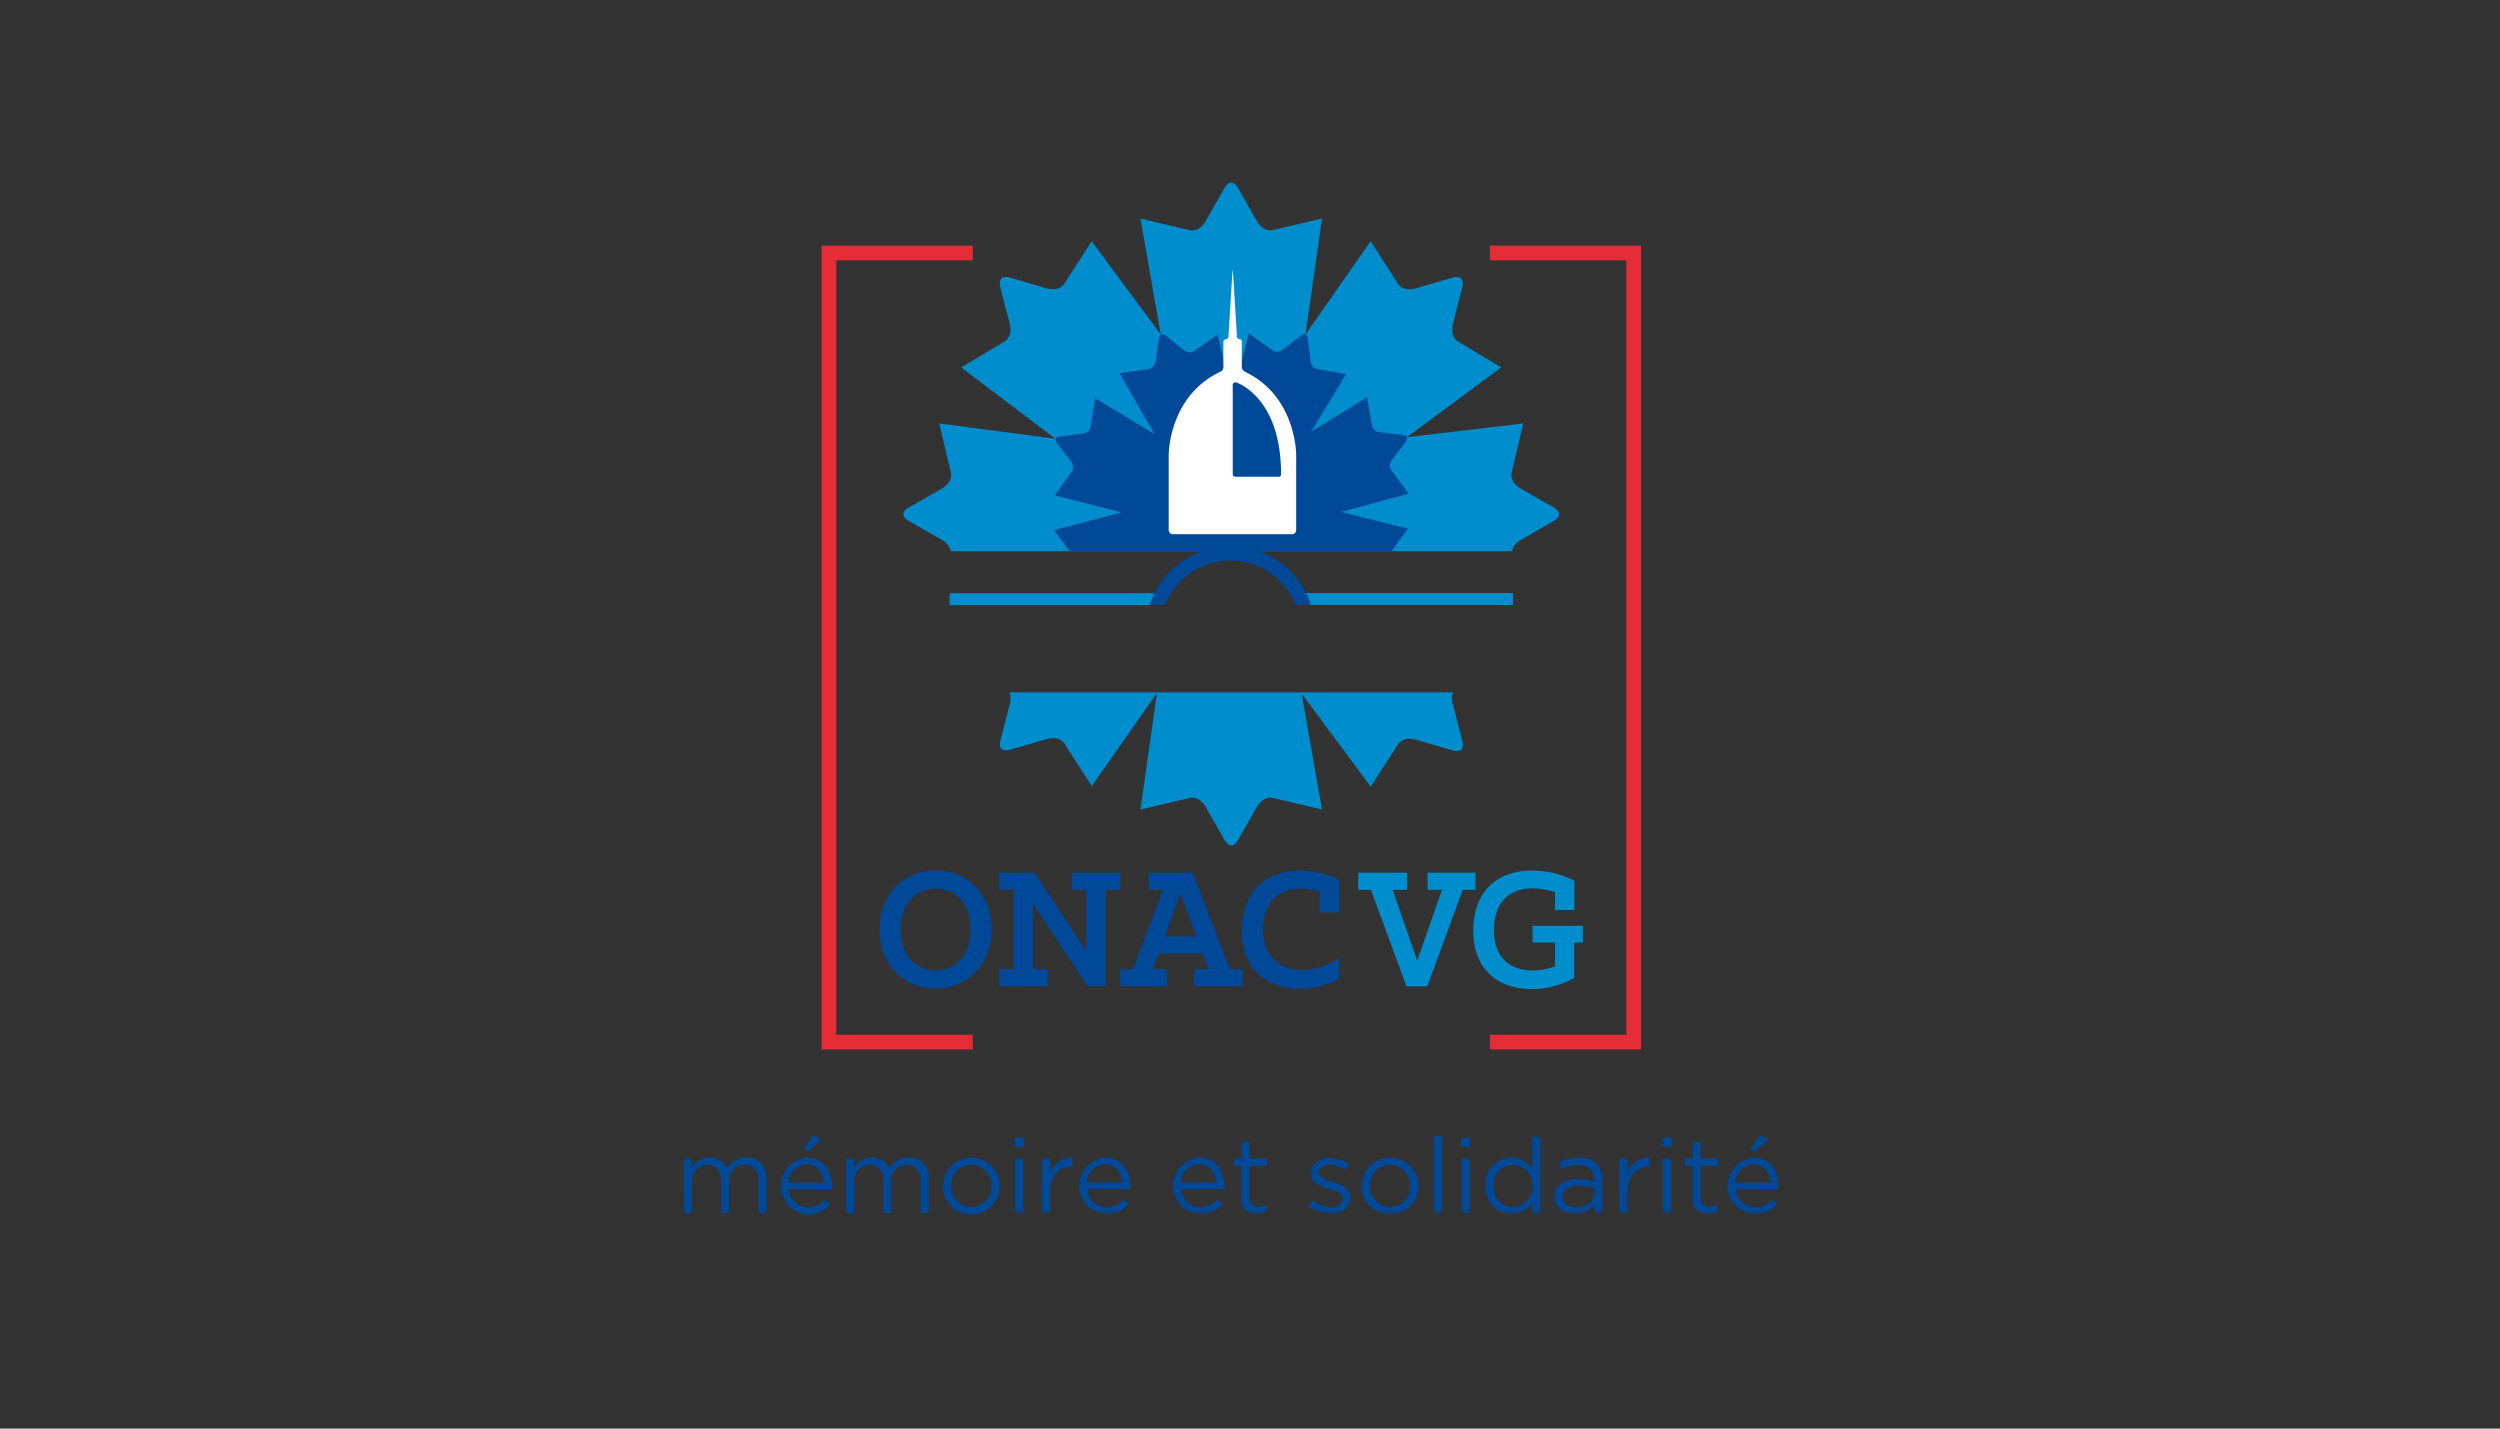 <svg id="Calque_1" data-name="Calque 1" xmlns="http://www.w3.org/2000/svg" xmlns:xlink="http://www.w3.org/1999/xlink" viewBox="0 0 420 240"><rect x="0" y="0" width="420" height="240" fill="#333333" stroke="none"/><defs><style>.cls-1{fill:#fff;}.cls-1,.cls-2,.cls-3,.cls-4{fill-rule:evenodd;}.cls-2{fill:#008dcd;}.cls-3{fill:#004898;}.cls-4{fill:#e62d37;}.cls-5{mask:url(#mask);}</style><mask id="mask" x="114.86" y="30.68" width="183.99" height="173.33" maskUnits="userSpaceOnUse"><g id="mask-2"><polygon id="path-1" class="cls-1" points="114.86 204 298.85 204 298.85 30.68 114.86 30.68 114.86 204"/></g></mask></defs><title>onacvg</title><g id="DA---trouver_un_service-_v2" data-name="DA---trouver un service- v2"><g id="Navigation"><g id="logo"><path id="Fill-1" class="cls-2" d="M152.7,87.54l5.38,3.07a3.06,3.06,0,0,1,1.67,2H254a3.06,3.06,0,0,1,1.67-2L261,87.54s.93-.51.93-1.12v-.06c0-.61-.93-1.12-.93-1.12l-5.38-3.07c-2.18-1.24-1.65-2.81-1.65-2.81l1.93-8.22-19.54,2.31,15.85-11.73L245,57.4s-1.5-.71-.87-3.14,1.53-6,1.53-6,.27-1-.16-1.45l-.05-.05c-.44-.42-1.45-.11-1.45-.11l-6,1.75c-2.4.7-3.16-.77-3.16-.77l-4.57-7.1L219.33,56.18l2.77-19.47-8.22,1.93s-1.57.53-2.81-1.65S208,31.61,208,31.61s-.52-.93-1.12-.93h-.07c-.6,0-1.12.93-1.12.93L202.63,37c-1.23,2.18-2.8,1.65-2.8,1.65l-8.23-1.93L195,56.18l-11.6-15.65-4.57,7.1s-.76,1.47-3.16.77l-5.95-1.75s-1-.31-1.45.11l-.05.05c-.43.42-.16,1.45-.16,1.45s.91,3.58,1.54,6-.88,3.14-.88,3.14l-7.26,4.32,15.86,12L157.8,71.14l1.93,8.22s.53,1.57-1.65,2.81l-5.38,3.07s-.93.51-.93,1.12v.06c0,.61.93,1.12.93,1.12"/><path id="Fill-3" class="cls-3" d="M236.66,82.94,233.74,79s-.64-.72.23-1.88l2.17-2.87s.38-.49.23-.81v0c-.14-.32-.75-.38-.75-.38l-3.58-.4c-1.44-.16-1.52-1.11-1.52-1.11l-.86-4.83-9.37,5.81,5.85-9.68L221.3,62s-1-.07-1.14-1.51-.44-3.57-.44-3.57-.06-.61-.39-.75h0c-.33-.14-.81.25-.81.25l-2.85,2.19c-1.15.89-1.87.26-1.87.26l-4-2.87-1.62,6.38.46,1.37-1.62.18-.73-.17-1.72-7.54-4,2.78s-.74.61-1.86-.3l-2.8-2.27s-.47-.39-.8-.26h0c-.32.13-.41.74-.41.74s-.31,2.12-.51,3.56S192.94,62,192.94,62l-4.86.69,5.85,10.22-9.93-6-.81,4.84s-.06,1-1.51,1.13l-3.56.44s-.62.07-.75.39l0,0c-.13.32.25.81.25.81l2.2,2.84c.89,1.15.25,1.87.25,1.87l-2.87,4,11.23,2.85-11.36,3,2.6,3.5h22.28a14.24,14.24,0,0,0-8.8,9l.14,0h2.48a11.77,11.77,0,0,1,21.86,0h2.47l.15,0a14.23,14.23,0,0,0-8.81-9H233.8l2.73-3.77L225.29,86Z"/><path id="Fill-5" class="cls-2" d="M244.09,118.39a3.38,3.38,0,0,1,0-2.07H169.62a3.54,3.54,0,0,1,0,2.07c-.63,2.43-1.54,6-1.54,6s-.27,1,.16,1.44l.05,0c.44.42,1.45.11,1.45.11l5.95-1.74c2.4-.71,3.16.76,3.16.76l4.57,7.1,10.95-15.65L191.6,136l8.23-1.94s1.57-.53,2.8,1.65l3.07,5.39s.52.93,1.12.93h.07c.6,0,1.12-.93,1.12-.93s1.83-3.21,3.06-5.39,2.81-1.65,2.81-1.65L222.1,136l-3.42-19.48,11.6,15.65,4.57-7.1s.76-1.47,3.16-.76l6,1.74s1,.31,1.45-.11l.05,0c.43-.42.16-1.44.16-1.44l-1.53-6"/><path id="Fill-7" class="cls-3" d="M163.06,156.17c0-4.26-2.53-6.9-5.88-6.9s-5.88,2.64-5.88,6.9,2.49,6.86,5.88,6.86,5.88-2.57,5.88-6.86m-15.29,0c0-5.86,3.92-9.94,9.41-9.94s9.41,4.08,9.41,9.94-4,9.9-9.41,9.9-9.41-4-9.41-9.9"/><polygon id="Fill-9" class="cls-3" points="167.87 162.81 170.3 162.81 170.3 149.49 167.87 149.49 167.87 146.61 173.83 146.61 182.5 159.81 182.5 149.49 180.07 149.49 180.07 146.61 188.2 146.61 188.2 149.49 185.76 149.49 185.76 165.7 182.71 165.7 173.57 151.91 173.57 162.81 176 162.81 176 165.7 167.87 165.7 167.87 162.81"/><path id="Fill-11" class="cls-3" d="M201,157.33l-2.68-7.21-2.64,7.21Zm-12.83,5.48h2.14l5.1-13.32H193v-2.88h7.39l6.21,16.2h2.16v2.89h-8.1v-2.89H203l-.95-2.6h-7.42l-.95,2.6h2.38v2.89H188.2Z"/><path id="Fill-13" class="cls-3" d="M208.63,156.26c0-6.33,4-10,9.64-10a16.41,16.41,0,0,1,6.74,1.54v5.48h-3.29v-3.51a12.81,12.81,0,0,0-3.27-.47c-3.71,0-6.26,2.42-6.26,6.8s2.73,6.87,6.47,6.87a12.18,12.18,0,0,0,6.32-2v3.48a13.89,13.89,0,0,1-6.62,1.66c-5.94,0-9.73-3.66-9.73-9.81"/><polygon id="Fill-15" class="cls-2" points="230.32 149.49 228.18 149.49 228.18 146.61 236.4 146.61 236.4 149.49 233.97 149.49 238.1 161.4 242.25 149.49 239.82 149.49 239.82 146.61 247.89 146.61 247.89 149.49 245.75 149.49 239.79 165.7 236.28 165.7 230.32 149.49"/><path id="Fill-17" class="cls-2" d="M247.51,156.26c0-6,3.56-10,9.85-10a15.69,15.69,0,0,1,7.13,1.7v4.92h-3.24V149.9a12.71,12.71,0,0,0-3.8-.66c-4.12,0-6.47,2.63-6.47,7,0,4.61,2.67,6.8,6.53,6.8a11.42,11.42,0,0,0,3.74-.69v-4h-3.77v-2.82h8.46v2.82h-1.48v5.95a14.28,14.28,0,0,1-7.13,1.85c-5.9,0-9.82-3.48-9.82-9.81"/><polygon id="Fill-19" class="cls-4" points="163.41 176.31 138.01 176.31 138.01 41.27 163.41 41.27 163.41 43.74 140.48 43.74 140.48 173.84 163.41 173.84 163.41 176.31"/><polygon id="Fill-21" class="cls-4" points="250.3 176.31 275.7 176.31 275.7 41.27 250.3 41.27 250.3 43.74 273.23 43.74 273.23 173.84 250.3 173.84 250.3 176.31"/><path id="Fill-23" class="cls-1" d="M214.79,80.09h-7.26a.43.43,0,0,1-.43-.43v-15a.43.43,0,0,1,.43-.43l.1,0s7.59,2.29,7.59,15.45a.43.43,0,0,1-.43.43M209.1,62.38a.85.85,0,0,1-.48-.87v-4a.46.46,0,0,0-.47-.57s-.35,0-.36-.52-.67-11-.67-11h-.05s-.66,10.51-.67,11S206,57,206,57a.46.46,0,0,0-.47.57v4a.85.85,0,0,1-.48.87c-8.76,4.11-8.71,14-8.71,14V89.05a.71.71,0,0,0,.71.7h20a.71.71,0,0,0,.71-.7V76.41s.05-9.92-8.71-14"/><path id="Fill-25" class="cls-2" d="M193.94,99.66H159.53v2h33.74l-.14,0a14.29,14.29,0,0,1,.81-1.93"/><path id="Fill-27" class="cls-2" d="M220.08,101.64h34.1v-2H219.42a15.7,15.7,0,0,1,.81,1.93Z"/><path id="Fill-29" class="cls-3" d="M114.86,194.65h1.36v1.53a3.36,3.36,0,0,1,3-1.73,3.12,3.12,0,0,1,2.94,1.82,3.63,3.63,0,0,1,3.22-1.82c2.1,0,3.39,1.42,3.39,3.68v5.66h-1.36v-5.34c0-1.77-.88-2.76-2.37-2.76a2.56,2.56,0,0,0-2.53,2.83v5.27h-1.34v-5.38c0-1.71-.91-2.72-2.36-2.72a2.65,2.65,0,0,0-2.55,2.88v5.22h-1.36Z"/><path id="Fill-31" class="cls-3" d="M136.6,190.7l1.42.65-2,1.91h-1.06Zm1.79,8c-.16-1.66-1.11-3.08-2.92-3.08a3.16,3.16,0,0,0-3,3.08Zm-2.67,4.14a3.78,3.78,0,0,0,2.88-1.29l.85.76a4.73,4.73,0,0,1-3.77,1.71,4.79,4.79,0,0,1-.17-9.55c2.7,0,4.26,2.16,4.26,4.85a4.75,4.75,0,0,1,0,.48H132.5A3.2,3.2,0,0,0,135.72,202.82Z"/><path id="Fill-33" class="cls-3" d="M142.16,194.65h1.36v1.53a3.33,3.33,0,0,1,2.95-1.73,3.12,3.12,0,0,1,2.94,1.82,3.65,3.65,0,0,1,3.22-1.82c2.11,0,3.4,1.42,3.4,3.68v5.66h-1.37v-5.34c0-1.77-.88-2.76-2.37-2.76a2.56,2.56,0,0,0-2.53,2.83v5.27h-1.34v-5.38c0-1.71-.9-2.72-2.35-2.72a2.65,2.65,0,0,0-2.55,2.88v5.22h-1.36Z"/><path id="Fill-35" class="cls-3" d="M166.55,199.26v0a3.46,3.46,0,0,0-3.4-3.58,3.37,3.37,0,0,0-3.34,3.54v0a3.43,3.43,0,0,0,3.38,3.55,3.37,3.37,0,0,0,3.36-3.52m-8.14,0v0a4.77,4.77,0,0,1,9.54,0v0a4.75,4.75,0,0,1-4.8,4.77,4.68,4.68,0,0,1-4.74-4.74"/><g class="cls-5"><path id="Fill-37" class="cls-3" d="M170.53,203.79h1.36v-9.14h-1.36Zm-.09-11.14H172v-1.51h-1.56Z"/></g><g class="cls-5"><path id="Fill-39" class="cls-3" d="M175.06,194.65h1.36V197a3.9,3.9,0,0,1,3.73-2.54V196h-.1c-2,0-3.63,1.44-3.63,4.2v3.64h-1.36Z"/></g><g class="cls-5"><path id="Fill-40" class="cls-3" d="M188.54,198.68c-.16-1.66-1.12-3.08-2.92-3.08a3.15,3.15,0,0,0-3,3.08Zm-2.67,4.14a3.78,3.78,0,0,0,2.88-1.29l.85.76a4.73,4.73,0,0,1-3.77,1.71,4.79,4.79,0,0,1-.18-9.55c2.71,0,4.27,2.16,4.27,4.85a4.75,4.75,0,0,1,0,.48h-7.25A3.2,3.2,0,0,0,185.87,202.82Z"/></g><g class="cls-5"><path id="Fill-41" class="cls-3" d="M204.32,198.68c-.16-1.66-1.12-3.08-2.92-3.08a3.15,3.15,0,0,0-3,3.08Zm-2.67,4.14a3.78,3.78,0,0,0,2.88-1.29l.85.76a4.74,4.74,0,0,1-3.77,1.71,4.79,4.79,0,0,1-.18-9.55c2.71,0,4.27,2.16,4.27,4.85a4.75,4.75,0,0,1,0,.48h-7.25A3.2,3.2,0,0,0,201.65,202.82Z"/></g><g class="cls-5"><path id="Fill-42" class="cls-3" d="M208.56,201.37v-5.52h-1.27v-1.21h1.27v-2.76h1.36v2.76h2.91v1.21h-2.91v5.34a1.35,1.35,0,0,0,1.54,1.52,2.89,2.89,0,0,0,1.33-.32v1.17a3.4,3.4,0,0,1-1.64.39,2.33,2.33,0,0,1-2.59-2.58"/></g><g class="cls-5"><path id="Fill-43" class="cls-3" d="M219.78,202.62l.69-1a5.35,5.35,0,0,0,3.16,1.17c1.1,0,1.9-.57,1.9-1.45v0c0-.92-1.08-1.27-2.29-1.61-1.43-.4-3-.9-3-2.58v0c0-1.57,1.31-2.61,3.11-2.61a6.2,6.2,0,0,1,3.29,1l-.62,1a5.12,5.12,0,0,0-2.7-.88c-1.08,0-1.77.56-1.77,1.32v0c0,.86,1.13,1.2,2.35,1.57,1.42.43,2.94,1,2.94,2.62v0c0,1.73-1.44,2.74-3.26,2.74a6.21,6.21,0,0,1-3.78-1.35"/></g><g class="cls-5"><path id="Fill-44" class="cls-3" d="M236.92,199.26v0a3.46,3.46,0,0,0-3.4-3.58,3.37,3.37,0,0,0-3.34,3.54v0a3.43,3.43,0,0,0,3.38,3.55,3.37,3.37,0,0,0,3.36-3.52m-8.14,0v0a4.77,4.77,0,0,1,9.54,0v0a4.75,4.75,0,0,1-4.8,4.77,4.68,4.68,0,0,1-4.74-4.74"/></g><g class="cls-5"><polygon id="Fill-45" class="cls-3" points="240.9 203.79 242.26 203.79 242.26 190.88 240.9 190.88 240.9 203.79"/></g><g class="cls-5"><path id="Fill-46" class="cls-3" d="M245.55,203.79h1.36v-9.14h-1.36Zm-.09-11.14H247v-1.51h-1.56Z"/></g><g class="cls-5"><path id="Fill-47" class="cls-3" d="M257.47,199.23v0a3.4,3.4,0,0,0-3.31-3.52,3.23,3.23,0,0,0-3.22,3.52v0a3.3,3.3,0,0,0,3.22,3.54,3.42,3.42,0,0,0,3.31-3.54m-7.92,0v0a4.49,4.49,0,0,1,4.37-4.76,4.12,4.12,0,0,1,3.5,2v-5.52h1.36v12.91h-1.36V202a4.1,4.1,0,0,1-3.5,2,4.46,4.46,0,0,1-4.37-4.75"/></g><g class="cls-5"><path id="Fill-48" class="cls-3" d="M267.86,200.43v-.85a9.63,9.63,0,0,0-2.67-.39c-1.7,0-2.68.74-2.68,1.84v0c0,1.15,1.06,1.82,2.3,1.82,1.68,0,3.05-1,3.05-2.46m-6.73.71v0c0-2,1.6-3,3.91-3a9.58,9.58,0,0,1,2.8.39v-.28c0-1.63-1-2.48-2.71-2.48a6.36,6.36,0,0,0-2.78.66l-.4-1.12a7.49,7.49,0,0,1,3.32-.78,4.1,4.1,0,0,1,3,1,3.65,3.65,0,0,1,.95,2.69v5.59h-1.34v-1.36a4,4,0,0,1-3.29,1.56c-1.72,0-3.42-1-3.42-2.85"/></g><g class="cls-5"><path id="Fill-49" class="cls-3" d="M272.07,194.65h1.36V197a3.9,3.9,0,0,1,3.73-2.54V196h-.11c-2,0-3.62,1.44-3.62,4.2v3.64h-1.36Z"/></g><g class="cls-5"><path id="Fill-50" class="cls-3" d="M279.35,203.79h1.37v-9.14h-1.37Zm-.09-11.14h1.56v-1.51h-1.56Z"/></g><g class="cls-5"><path id="Fill-51" class="cls-3" d="M284.36,201.37v-5.52h-1.27v-1.21h1.27v-2.76h1.36v2.76h2.9v1.21h-2.9v5.34a1.35,1.35,0,0,0,1.54,1.52,2.89,2.89,0,0,0,1.33-.32v1.17a3.41,3.41,0,0,1-1.65.39,2.32,2.32,0,0,1-2.58-2.58"/></g><g class="cls-5"><path id="Fill-52" class="cls-3" d="M295.68,190.7l1.42.65-2,1.91H294Zm1.79,8c-.16-1.66-1.12-3.08-2.92-3.08a3.15,3.15,0,0,0-3,3.08Zm-2.67,4.14a3.78,3.78,0,0,0,2.88-1.29l.85.76a4.73,4.73,0,0,1-3.77,1.71,4.79,4.79,0,0,1-.18-9.55c2.71,0,4.27,2.16,4.27,4.85a4.75,4.75,0,0,1,0,.48h-7.25A3.2,3.2,0,0,0,294.8,202.82Z"/></g></g></g></g></svg>